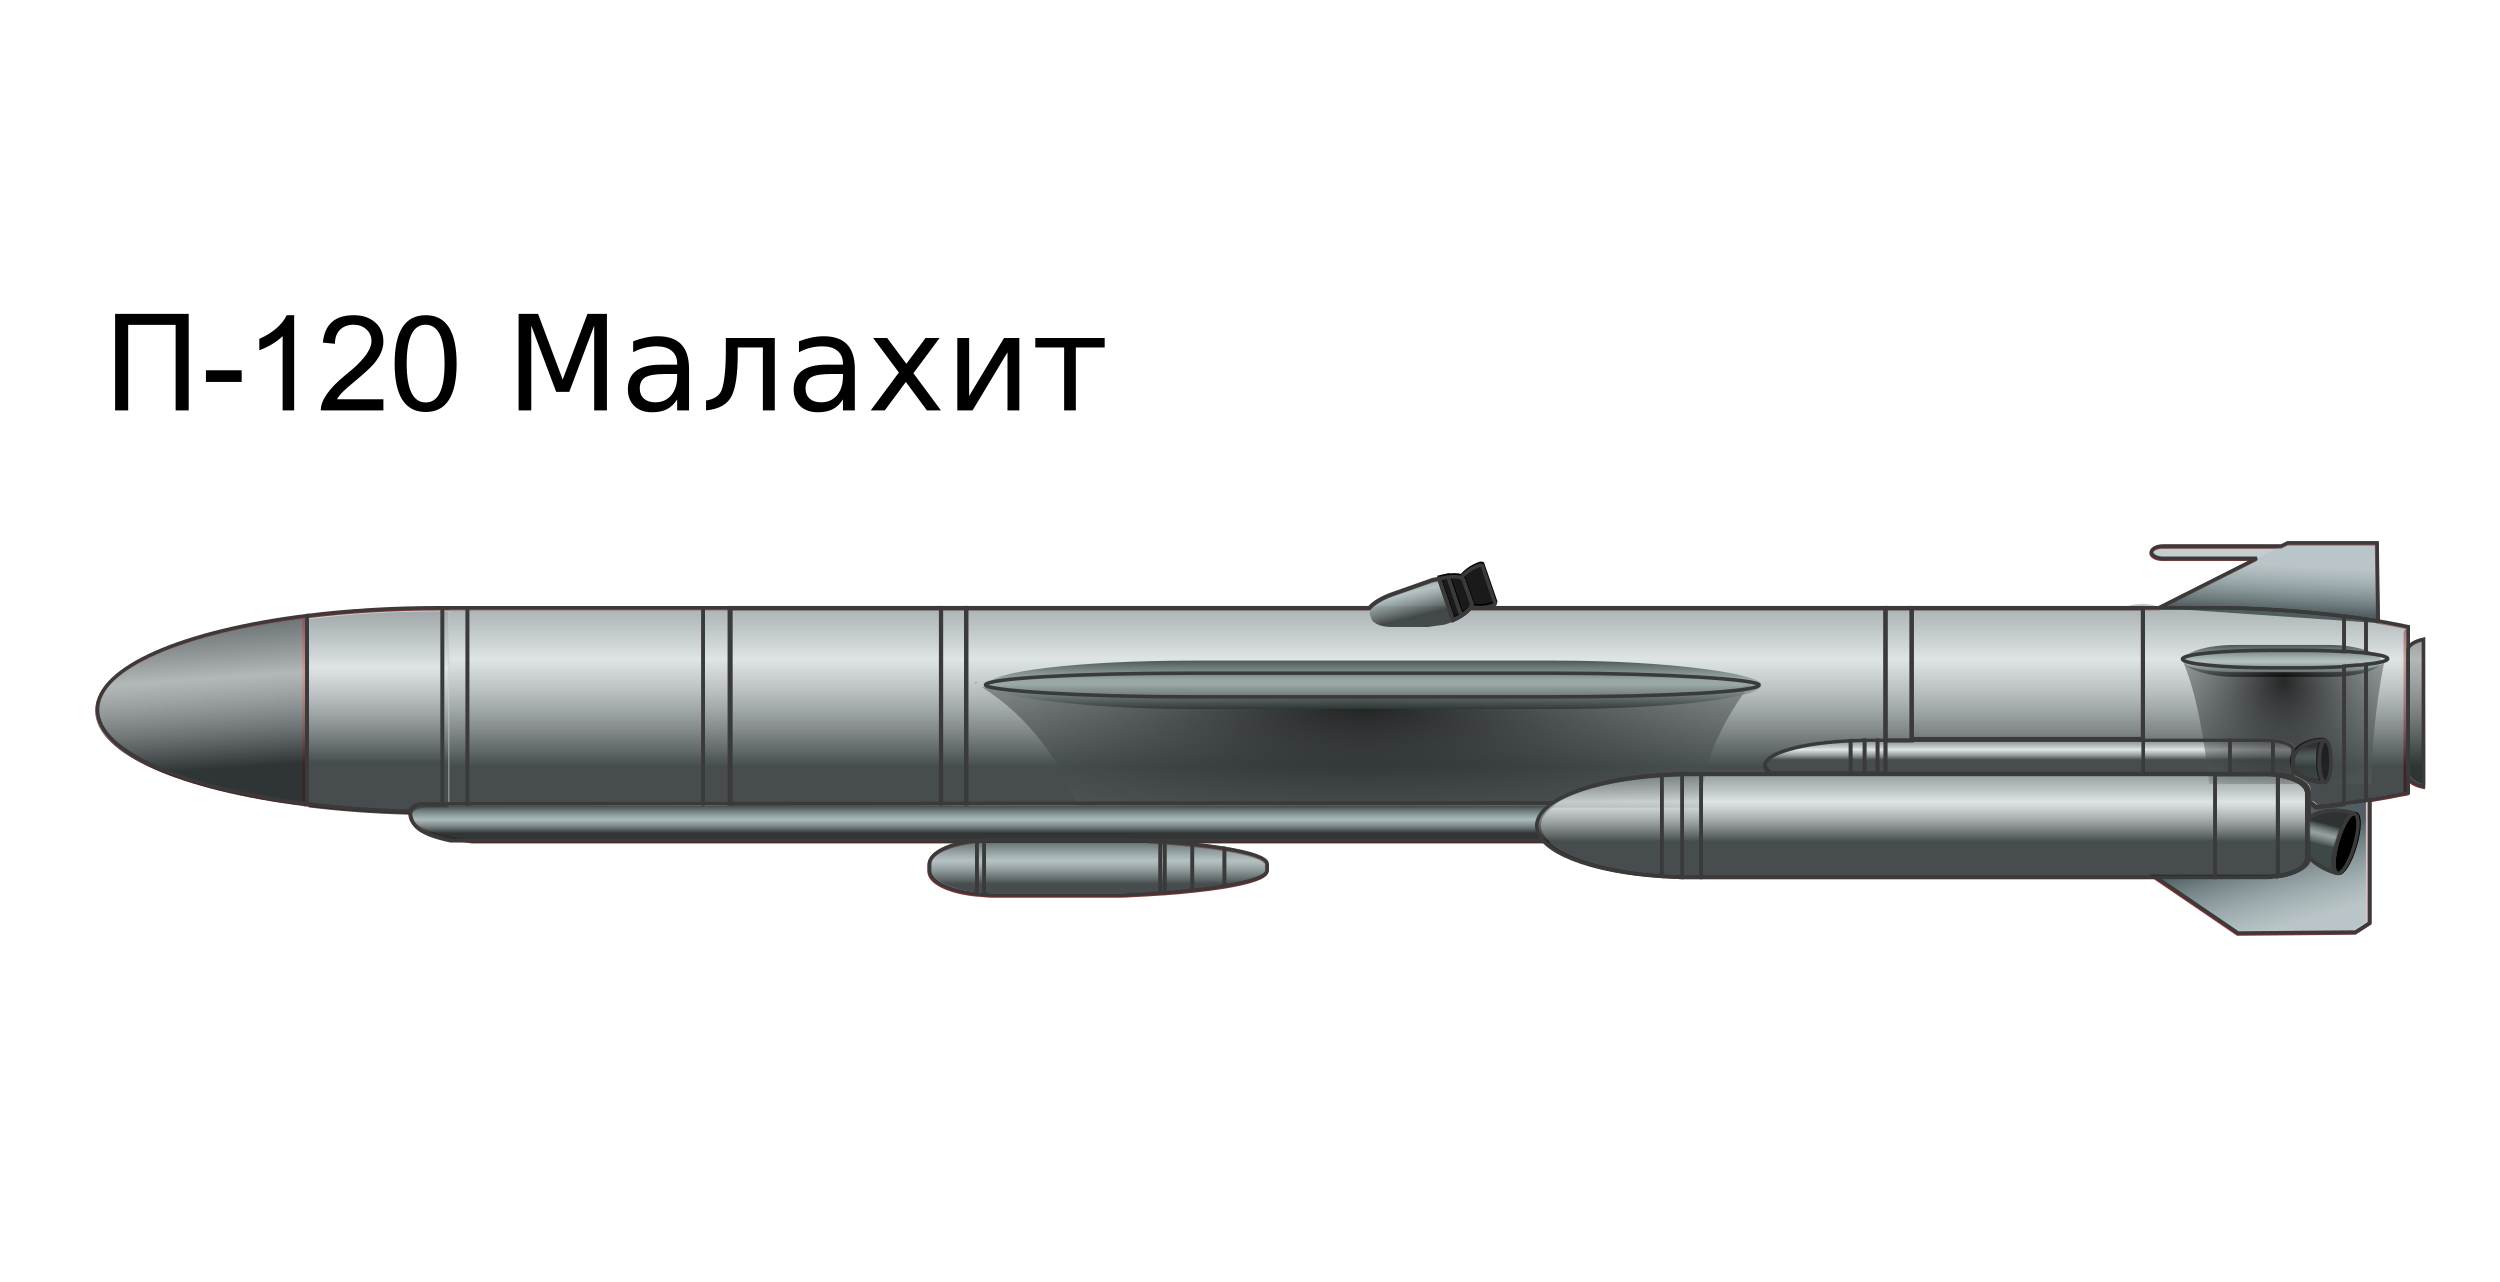 <?xml version="1.0" encoding="UTF-8" standalone="no"?>
<!-- Created with Inkscape (http://www.inkscape.org/) -->
<svg
   xmlns:dc="http://purl.org/dc/elements/1.1/"
   xmlns:cc="http://web.resource.org/cc/"
   xmlns:rdf="http://www.w3.org/1999/02/22-rdf-syntax-ns#"
   xmlns:svg="http://www.w3.org/2000/svg"
   xmlns="http://www.w3.org/2000/svg"
   xmlns:xlink="http://www.w3.org/1999/xlink"
   xmlns:sodipodi="http://sodipodi.sourceforge.net/DTD/sodipodi-0.dtd"
   xmlns:inkscape="http://www.inkscape.org/namespaces/inkscape"
   width="698.143"
   height="358.143"
   id="svg26032"
   sodipodi:version="0.32"
   inkscape:version="0.45"
   version="1.0"
   sodipodi:docname="P-120_Malakhit.svg"
   inkscape:output_extension="org.inkscape.output.svg.inkscape"
   sodipodi:docbase="/home/rama/images/missiles"
   sodipodi:modified="true">
  <defs
     id="defs26034">
    <linearGradient
       inkscape:collect="always"
       xlink:href="#linearGradient13188"
       id="linearGradient12217"
       x1="-119.543"
       y1="-44.625"
       x2="-119.543"
       y2="-31.876"
       gradientUnits="userSpaceOnUse"
       gradientTransform="translate(441.864,416.223)" />
    <linearGradient
       inkscape:collect="always"
       xlink:href="#linearGradient13188"
       id="linearGradient19190"
       x1="-235.764"
       y1="140.4"
       x2="-235.764"
       y2="136.149"
       gradientUnits="userSpaceOnUse"
       gradientTransform="translate(625.364,189.031)" />
    <linearGradient
       inkscape:collect="always"
       xlink:href="#linearGradient5207"
       id="linearGradient6331"
       gradientUnits="userSpaceOnUse"
       gradientTransform="matrix(1,0,0,-1,588.998,498.227)"
       x1="-252.099"
       y1="206.558"
       x2="-252.099"
       y2="146.821" />
    <linearGradient
       inkscape:collect="always"
       xlink:href="#linearGradient5207"
       id="linearGradient7309"
       gradientUnits="userSpaceOnUse"
       gradientTransform="translate(588.781,748.324)"
       x1="-452.139"
       y1="-451.091"
       x2="-452.139"
       y2="-397.796" />
    <linearGradient
       inkscape:collect="always"
       xlink:href="#linearGradient5207"
       id="linearGradient6333"
       gradientUnits="userSpaceOnUse"
       gradientTransform="translate(587.968,747.917)"
       x1="-504.575"
       y1="-445.735"
       x2="-501.014"
       y2="-395.385" />
    <linearGradient
       inkscape:collect="always"
       xlink:href="#linearGradient5207"
       id="linearGradient10254"
       x1="-99.198"
       y1="362.728"
       x2="-99.198"
       y2="384.743"
       gradientUnits="userSpaceOnUse"
       gradientTransform="translate(653.025,-12.494)" />
    <linearGradient
       inkscape:collect="always"
       xlink:href="#linearGradient9263"
       id="linearGradient9261"
       x1="373.268"
       y1="-112.791"
       x2="373.268"
       y2="-105.26"
       gradientUnits="userSpaceOnUse"
       gradientTransform="translate(-97.578,475.488)" />
    <linearGradient
       id="linearGradient5207">
      <stop
         style="stop-color:#273031;stop-opacity:0.429;"
         offset="0"
         id="stop5209" />
      <stop
         id="stop5215"
         offset="0.5"
         style="stop-color:#f4f6f6;stop-opacity:0.551;" />
      <stop
         style="stop-color:#1e2425;stop-opacity:0.755;"
         offset="1"
         id="stop5211" />
    </linearGradient>
    <linearGradient
       inkscape:collect="always"
       xlink:href="#linearGradient5207"
       id="linearGradient10262"
       x1="-53.266"
       y1="356.531"
       x2="-53.266"
       y2="362.234"
       gradientUnits="userSpaceOnUse"
       gradientTransform="translate(653.025,-12.494)" />
    <linearGradient
       id="linearGradient13188">
      <stop
         id="stop13190"
         offset="0"
         style="stop-color:#273031;stop-opacity:0.735;" />
      <stop
         style="stop-color:#a9b9b9;stop-opacity:0.553;"
         offset="0.5"
         id="stop13192" />
      <stop
         id="stop13194"
         offset="1"
         style="stop-color:#1e2425;stop-opacity:0.755;" />
    </linearGradient>
    <linearGradient
       inkscape:collect="always"
       xlink:href="#linearGradient13188"
       id="linearGradient16275"
       x1="-121.577"
       y1="258.038"
       x2="-118.407"
       y2="271.362"
       gradientUnits="userSpaceOnUse"
       gradientTransform="translate(543.816,38.55)" />
    <linearGradient
       inkscape:collect="always"
       xlink:href="#linearGradient13316"
       id="linearGradient13322"
       x1="-96.606"
       y1="-29.81"
       x2="-90.28"
       y2="-7.959"
       gradientUnits="userSpaceOnUse"
       gradientTransform="translate(763.623,403.112)" />
    <radialGradient
       inkscape:collect="always"
       xlink:href="#linearGradient22126"
       id="radialGradient21155"
       cx="-350.5"
       cy="-126.527"
       fx="-350.5"
       fy="-126.527"
       r="109.062"
       gradientTransform="matrix(2.409,1.3062308e-6,-3.6204523e-7,0.664,1255.983,418.315)"
       gradientUnits="userSpaceOnUse" />
    <linearGradient
       id="linearGradient13316">
      <stop
         style="stop-color:#404e51;stop-opacity:0.867;"
         offset="0"
         id="stop13318" />
      <stop
         style="stop-color:#a8b7ba;stop-opacity:0.398;"
         offset="1"
         id="stop13320" />
    </linearGradient>
    <linearGradient
       inkscape:collect="always"
       xlink:href="#linearGradient13316"
       id="linearGradient22138"
       x1="-81.322"
       y1="-94.087"
       x2="-80.648"
       y2="-106.865"
       gradientUnits="userSpaceOnUse"
       gradientTransform="translate(765.25,403.112)" />
    <linearGradient
       inkscape:collect="always"
       xlink:href="#linearGradient9263"
       id="linearGradient23115"
       x1="-355.371"
       y1="-80.988"
       x2="-355.371"
       y2="-66.692"
       gradientUnits="userSpaceOnUse"
       gradientTransform="translate(765.44,402.759)" />
    <linearGradient
       inkscape:collect="always"
       xlink:href="#linearGradient9263"
       id="linearGradient16267"
       gradientUnits="userSpaceOnUse"
       x1="-88.987"
       y1="-51.662"
       x2="-88.987"
       y2="-57.124" />
    <linearGradient
       id="linearGradient9263">
      <stop
         id="stop9265"
         offset="0"
         style="stop-color:#313c3c;stop-opacity:0.871;" />
      <stop
         style="stop-color:#95a9a9;stop-opacity:0.553;"
         offset="0.5"
         id="stop9267" />
      <stop
         id="stop9269"
         offset="1"
         style="stop-color:#272c2c;stop-opacity:0.941;" />
    </linearGradient>
    <linearGradient
       inkscape:collect="always"
       xlink:href="#linearGradient9263"
       id="linearGradient24088"
       gradientUnits="userSpaceOnUse"
       gradientTransform="matrix(0.256,0,0,0.659,758.197,370.891)"
       x1="-355.371"
       y1="-80.988"
       x2="-355.371"
       y2="-66.692" />
    <linearGradient
       id="linearGradient22126">
      <stop
         id="stop22128"
         offset="0"
         style="stop-color:#000000;stop-opacity:0.806;" />
      <stop
         id="stop22130"
         offset="1"
         style="stop-color:#a8b7ba;stop-opacity:0;" />
    </linearGradient>
    <radialGradient
       inkscape:collect="always"
       xlink:href="#linearGradient22126"
       id="radialGradient24092"
       gradientUnits="userSpaceOnUse"
       gradientTransform="matrix(0.629,1.3062308e-6,-9.4528587e-8,0.664,889.039,411.71)"
       cx="-350.5"
       cy="-126.527"
       fx="-350.5"
       fy="-126.527"
       r="109.062" />
    <linearGradient
       inkscape:collect="always"
       xlink:href="#linearGradient5207"
       id="linearGradient2347"
       gradientUnits="userSpaceOnUse"
       gradientTransform="translate(667.988,88.837)"
       x1="-99.198"
       y1="362.728"
       x2="-99.198"
       y2="384.743" />
    <linearGradient
       inkscape:collect="always"
       xlink:href="#linearGradient9263"
       id="linearGradient2370"
       gradientUnits="userSpaceOnUse"
       gradientTransform="matrix(1,0,0,-1,780.279,151.443)"
       x1="-85.145"
       y1="-323.301"
       x2="-83.629"
       y2="-317.402" />
  </defs>
  <sodipodi:namedview
     id="base"
     pagecolor="#ffffff"
     bordercolor="#666666"
     borderopacity="1.0"
     gridtolerance="10000"
     guidetolerance="10"
     objecttolerance="10"
     inkscape:pageopacity="0.0"
     inkscape:pageshadow="2"
     inkscape:zoom="0.49497475"
     inkscape:cx="517.17157"
     inkscape:cy="195.08711"
     inkscape:document-units="px"
     inkscape:current-layer="layer1"
     inkscape:window-width="827"
     inkscape:window-height="591"
     inkscape:window-x="445"
     inkscape:window-y="147" />
  <g
     inkscape:label="Layer 1"
     inkscape:groupmode="layer"
     id="layer1"
     transform="translate(-30.929,-137.576)">
    <path
       style="opacity:1;color:#000000;fill:#5f6b67;fill-opacity:1;fill-rule:evenodd;stroke:#9f2c2c;stroke-width:1;stroke-linecap:round;stroke-linejoin:miter;marker:none;marker-start:none;marker-mid:none;marker-end:none;stroke-miterlimit:4;stroke-dasharray:none;stroke-dashoffset:0;stroke-opacity:1;visibility:visible;display:inline;overflow:visible;enable-background:accumulate"
       d="M 703.291,313.151 C 702.871,313.564 702.635,314.017 702.635,314.495 L 702.635,359.307 C 702.845,359.263 703.083,359.227 703.291,359.182 L 703.291,354.682 C 703.504,355.862 705.169,356.849 707.573,357.401 L 707.573,316.338 C 705.156,316.892 703.491,317.898 703.291,319.088 L 703.291,313.151 z "
       id="path4575" />
    <path
       style="opacity:1;color:#000000;fill:#636b6d;fill-opacity:1;fill-rule:evenodd;stroke:#9f2c2c;stroke-width:1;stroke-linecap:round;stroke-linejoin:miter;marker:none;marker-start:none;marker-mid:none;marker-end:none;stroke-miterlimit:4;stroke-dasharray:none;stroke-dashoffset:0;stroke-opacity:1;visibility:visible;display:inline;overflow:visible;enable-background:accumulate"
       d="M 115.948,362.213 L 115.948,309.838 C 81.842,314.168 58.01,324.23 58.01,336.026 C 58.01,347.822 81.842,357.884 115.948,362.213 z "
       id="path4441" />
    <path
       style="opacity:1;color:#000000;fill:#c4ced0;fill-opacity:1;fill-rule:evenodd;stroke:#9f2c2c;stroke-width:1;stroke-linecap:round;stroke-linejoin:miter;marker:none;marker-start:none;marker-mid:none;marker-end:none;stroke-miterlimit:4;stroke-dasharray:none;stroke-dashoffset:0;stroke-opacity:1;visibility:visible;display:inline;overflow:visible;enable-background:accumulate"
       d="M 669.604,289.432 L 667.854,290.307 L 634.823,290.307 C 633.07,290.307 631.635,291.07 631.635,292.026 C 631.635,292.982 633.071,293.745 634.823,293.745 L 661.041,293.745 L 633.666,307.557 L 629.291,307.557 L 629.198,307.62 L 564.635,307.62 L 557.323,307.62 L 441.323,307.62 C 441.412,307.495 441.479,307.365 441.541,307.245 C 443.362,307.696 445.593,307.575 447.823,306.807 C 447.876,306.789 447.895,306.764 447.948,306.745 C 447.968,306.737 447.99,306.721 448.01,306.713 C 448.148,306.653 448.271,306.518 448.354,306.338 L 444.698,295.745 C 444.522,295.655 444.343,295.614 444.198,295.651 C 444.177,295.658 444.156,295.644 444.135,295.651 C 444.082,295.669 444.032,295.664 443.979,295.682 C 441.775,296.441 439.979,297.72 438.823,299.182 C 438.045,298.836 436.73,298.812 435.198,298.963 C 434.425,299.04 433.555,299.247 432.666,299.463 C 431.919,299.645 431.332,299.621 430.541,299.901 L 419.635,303.745 C 416.636,304.806 414.252,306.29 413.198,307.62 L 300.604,307.62 L 293.573,307.62 L 234.885,307.62 L 234.885,307.557 L 227.135,307.557 L 161.323,307.557 L 154.323,307.557 L 153.354,307.557 C 140.286,307.557 127.86,308.336 116.541,309.745 C 116.335,309.77 116.153,309.812 115.948,309.838 L 115.948,362.213 C 116.153,362.24 116.335,362.282 116.541,362.307 C 125.554,363.429 135.266,364.122 145.448,364.37 C 145.438,364.431 145.416,364.493 145.416,364.557 C 145.416,368.387 149.266,370.751 162.729,372.62 L 303.104,372.62 C 295.813,373.427 290.385,375.972 290.385,379.151 L 290.385,380.87 C 290.385,384.123 296.057,386.722 303.604,387.463 C 304.272,387.529 304.938,387.586 305.635,387.62 C 306.332,387.654 306.946,387.776 307.666,387.776 L 337.666,387.776 L 343.823,387.776 C 344.977,387.776 346.076,387.705 347.166,387.62 C 347.209,387.618 347.249,387.621 347.291,387.62 C 347.312,387.618 347.333,387.621 347.354,387.62 C 350.041,387.538 352.328,387.328 354.823,387.182 C 355.23,387.158 355.64,387.145 356.041,387.12 C 358.842,386.943 361.261,386.678 363.76,386.432 C 367.116,386.102 370.06,385.715 372.729,385.276 C 379.915,384.094 384.666,382.601 384.666,380.87 L 384.666,379.151 C 384.666,377.42 379.915,375.926 372.729,374.745 C 370.06,374.306 367.116,373.919 363.76,373.588 C 361.261,373.343 358.842,373.078 356.041,372.901 C 355.64,372.876 355.23,372.862 354.823,372.838 C 353.735,372.775 352.694,372.692 351.635,372.62 L 462.635,372.62 C 467.399,377.589 479.979,381.358 495.51,382.307 C 497.265,382.414 498.999,382.524 500.823,382.557 L 500.823,382.588 L 501.198,382.588 L 503.135,382.588 L 506.479,382.588 L 545.979,382.588 L 558.916,382.588 L 632.573,382.588 L 655.791,398.401 L 688.573,398.12 L 692.604,395.526 L 692.604,361.151 C 696.081,360.596 699.431,359.978 702.635,359.307 L 702.635,314.495 C 702.635,314.017 702.871,313.564 703.291,313.151 L 703.291,312.87 C 700.617,312.299 697.795,311.767 694.916,311.276 L 694.604,289.432 L 669.604,289.432 z "
       id="path4565" />
    <path
       style="opacity:1;color:#000000;fill:url(#linearGradient12217);fill-opacity:1;fill-rule:evenodd;stroke:none;stroke-width:1;stroke-linecap:round;stroke-linejoin:miter;marker:none;marker-start:none;marker-mid:none;marker-end:none;stroke-miterlimit:4;stroke-dasharray:none;stroke-dashoffset:0;stroke-opacity:1;visibility:visible;display:inline;overflow:visible;enable-background:accumulate"
       d="M 308.177,371.598 C 307.456,371.598 306.842,371.72 306.145,371.754 C 305.449,371.788 304.782,371.845 304.114,371.91 C 296.567,372.652 290.895,375.251 290.895,378.504 L 290.895,380.223 C 290.895,383.476 296.567,386.075 304.114,386.817 C 304.782,386.882 305.449,386.939 306.145,386.973 C 306.842,387.007 307.456,387.129 308.177,387.129 L 338.177,387.129 L 344.333,387.129 C 345.487,387.129 346.587,387.058 347.677,386.973 C 347.719,386.972 347.759,386.974 347.802,386.973 C 347.823,386.971 347.843,386.975 347.864,386.973 C 350.551,386.891 352.838,386.681 355.333,386.535 C 355.74,386.512 356.151,386.498 356.552,386.473 C 359.353,386.296 361.772,386.031 364.27,385.785 C 367.627,385.455 370.571,385.068 373.239,384.629 C 380.425,383.447 385.177,381.954 385.177,380.223 L 385.177,378.504 C 385.177,376.773 380.425,375.28 373.239,374.098 C 370.571,373.659 367.627,373.272 364.27,372.942 C 361.771,372.696 359.353,372.431 356.552,372.254 C 356.151,372.229 355.74,372.215 355.333,372.192 C 352.838,372.046 350.552,371.836 347.864,371.754 C 347.843,371.754 347.823,371.755 347.802,371.754 C 347.761,371.751 347.718,371.757 347.677,371.754 C 346.587,371.669 345.487,371.598 344.333,371.598 L 338.177,371.598 L 308.177,371.598 z "
       id="path4988" />
    <rect
       style="opacity:1;color:#000000;fill:url(#linearGradient19190);fill-opacity:1;fill-rule:evenodd;stroke:none;stroke-width:1;stroke-linecap:round;stroke-linejoin:miter;marker:none;marker-start:none;marker-mid:none;marker-end:none;stroke-miterlimit:4;stroke-dasharray:none;stroke-dashoffset:0;stroke-opacity:1;visibility:visible;display:inline;overflow:visible;enable-background:accumulate"
       id="rect5102"
       width="216.042"
       height="6.604"
       x="306.219"
       y="325.681"
       rx="57.143"
       ry="4.67" />
    <path
       style="opacity:1;color:#000000;fill:url(#linearGradient6331);fill-opacity:1;fill-rule:evenodd;stroke:none;stroke-width:1;stroke-linecap:round;stroke-linejoin:miter;marker:none;marker-start:none;marker-mid:none;marker-end:none;stroke-miterlimit:4;stroke-dasharray:none;stroke-dashoffset:0;stroke-opacity:1;visibility:visible;display:inline;overflow:visible;enable-background:accumulate"
       d="M 156.376,361.572 L 465.189,361.416 C 470.936,357.289 482.372,354.254 496.126,353.416 C 497.881,353.309 499.615,353.199 501.439,353.166 L 501.439,353.104 L 501.814,353.104 L 503.751,353.104 L 507.095,353.104 L 525.626,353.104 C 524.744,352.424 524.251,351.702 524.251,350.947 C 524.251,347.43 534.588,344.549 548.22,343.947 C 549.423,343.894 550.595,343.839 551.845,343.822 L 551.845,343.791 L 552.126,343.791 L 553.439,343.791 L 555.751,343.791 L 582.814,343.791 L 591.689,343.791 L 648.47,343.791 L 654.157,343.791 L 664.064,343.791 C 664.809,343.791 665.478,343.882 666.157,343.947 C 669.362,344.258 671.72,345.209 671.72,346.385 L 671.72,354.197 C 674.46,355.121 676.251,356.59 676.251,358.291 L 676.251,361.291 L 676.845,361.291 C 677.337,361.604 677.762,361.947 678.126,362.291 C 680.797,362.023 683.433,361.715 686.001,361.385 C 688.049,361.121 690.156,360.908 692.126,360.604 C 696.228,359.971 700.181,359.243 703.907,358.447 L 703.907,353.854 C 704.045,355.076 705.721,356.1 708.189,356.666 L 708.189,315.604 C 705.719,316.17 704.045,317.222 703.907,318.447 L 703.907,312.135 C 700.181,311.339 696.228,310.611 692.126,309.979 C 690.156,309.675 688.049,309.461 686.001,309.197 C 674.447,307.711 661.824,306.822 648.407,306.822 L 633.126,306.822 C 631.97,306.435 630.651,306.197 629.22,306.197 C 627.7,306.197 626.299,306.452 625.095,306.885 L 565.251,306.885 L 557.939,306.885 L 301.22,306.885 L 294.189,306.885 L 235.501,306.885 L 235.501,306.822 L 227.751,306.822 L 161.939,306.822 L 156.376,306.822 L 156.376,361.572 z "
       id="path6329" />
    <path
       style="opacity:1;color:#000000;fill:url(#linearGradient7309);fill-opacity:1;fill-rule:evenodd;stroke:none;stroke-width:1;stroke-linecap:round;stroke-linejoin:miter;marker:none;marker-start:none;marker-mid:none;marker-end:none;stroke-miterlimit:4;stroke-dasharray:none;stroke-dashoffset:0;stroke-opacity:1;visibility:visible;display:inline;overflow:visible;enable-background:accumulate"
       d="M 117.11,363.056 C 126.081,364.166 135.735,364.872 145.86,365.118 C 146.059,363.885 148.201,363.249 149.798,363.056 L 156.173,363.056 L 156.173,308.306 L 154.735,308.306 L 153.767,308.306 C 140.756,308.306 128.39,309.096 117.11,310.493 L 117.11,363.056 z "
       id="path7307" />
    <path
       style="opacity:1;color:#000000;fill:url(#linearGradient6333);fill-opacity:1;fill-rule:evenodd;stroke:none;stroke-width:1;stroke-linecap:round;stroke-linejoin:miter;marker:none;marker-start:none;marker-mid:none;marker-end:none;stroke-miterlimit:4;stroke-dasharray:none;stroke-dashoffset:0;stroke-opacity:1;visibility:visible;display:inline;overflow:visible;enable-background:accumulate"
       d="M 116.297,362.649 L 116.297,310.087 C 116.248,310.093 116.19,310.08 116.141,310.087 C 81.706,314.372 57.61,324.5 57.61,336.368 C 57.61,348.235 81.706,358.363 116.141,362.649 C 116.191,362.655 116.247,362.643 116.297,362.649 z "
       id="path6186" />
    <path
       style="opacity:1;color:#000000;fill:url(#linearGradient9261);fill-opacity:1;fill-rule:evenodd;stroke:none;stroke-width:1;stroke-linecap:round;stroke-linejoin:miter;marker:none;marker-start:none;marker-mid:none;marker-end:none;stroke-miterlimit:4;stroke-dasharray:none;stroke-dashoffset:0;stroke-opacity:1;visibility:visible;display:inline;overflow:visible;enable-background:accumulate"
       d="M 465.206,362.512 L 150.019,362.669 C 148.343,362.871 146.05,363.562 146.05,364.919 C 146.05,368.748 149.9,371.112 163.363,372.981 L 463.238,372.981 C 461.923,371.599 461.206,370.111 461.206,368.575 C 461.206,366.394 462.647,364.35 465.206,362.512 z "
       id="path6236" />
    <path
       style="color:#000000;fill:url(#linearGradient10262);fill-opacity:1;fill-rule:evenodd;stroke:none;stroke-width:1;stroke-linecap:round;stroke-linejoin:miter;marker:none;marker-start:none;marker-mid:none;marker-end:none;stroke-miterlimit:4;stroke-dasharray:none;stroke-dashoffset:0;stroke-opacity:1;visibility:visible;display:inline;overflow:visible;enable-background:accumulate"
       d="M 551.463,344.538 L 551.463,344.569 C 550.212,344.585 549.041,344.641 547.838,344.694 C 534.206,345.295 523.869,348.176 523.869,351.694 C 523.869,352.448 524.362,353.17 525.244,353.85 L 546.213,353.85 L 559.15,353.85 L 641.963,353.85 L 650.244,353.85 L 664.682,353.85 C 665.769,353.85 666.753,353.999 667.744,354.131 C 669.057,354.307 670.267,354.583 671.338,354.944 L 671.338,347.131 C 671.338,345.956 668.98,345.004 665.775,344.694 C 665.096,344.628 664.427,344.538 663.682,344.538 L 653.775,344.538 L 648.088,344.538 L 591.307,344.538 L 582.432,344.538 L 555.369,344.538 L 553.057,344.538 L 551.744,344.538 L 551.463,344.538 z "
       id="path6254" />
    <path
       style="color:#000000;fill:#1a1a1a;fill-opacity:1;fill-rule:evenodd;stroke:#000000;stroke-width:1;stroke-linecap:round;stroke-linejoin:miter;marker:none;marker-start:none;marker-mid:none;marker-end:none;stroke-miterlimit:4;stroke-dasharray:none;stroke-dashoffset:0;stroke-opacity:1;visibility:visible;display:inline;overflow:visible;enable-background:accumulate"
       d="M 444.228,294.938 C 439.665,296.509 436.818,300.294 437.877,303.371 C 438.937,306.448 443.5,307.649 448.063,306.078 C 448.116,306.059 448.148,306.016 448.201,305.997 C 448.221,305.99 448.239,305.984 448.26,305.977 C 448.397,305.917 448.509,305.777 448.592,305.598 L 444.94,294.99 C 444.764,294.9 444.59,294.859 444.445,294.897 C 444.424,294.903 444.406,294.91 444.386,294.917 C 444.332,294.934 444.281,294.92 444.228,294.938 z "
       id="path6280" />
    <path
       style="opacity:1;color:#000000;fill:#1a1a1a;fill-opacity:1;fill-rule:evenodd;stroke:#000000;stroke-width:1;stroke-linecap:round;stroke-linejoin:miter;marker:none;marker-start:none;marker-mid:none;marker-end:none;stroke-miterlimit:4;stroke-dasharray:none;stroke-dashoffset:0;stroke-opacity:1;visibility:visible;display:inline;overflow:visible;enable-background:accumulate"
       d="M 439.099,309.028 C 441.096,307.763 442.319,306.411 441.974,305.434 L 439.755,299.09 C 439.424,298.156 437.646,297.997 435.442,298.215 L 439.099,309.028 z "
       id="path6282" />
    <path
       style="opacity:1;color:#000000;fill:url(#linearGradient16275);fill-opacity:1;fill-rule:evenodd;stroke:none;stroke-width:1;stroke-linecap:round;stroke-linejoin:miter;marker:none;marker-start:none;marker-mid:none;marker-end:none;stroke-miterlimit:4;stroke-dasharray:none;stroke-dashoffset:0;stroke-opacity:1;visibility:visible;display:inline;overflow:visible;enable-background:accumulate"
       d="M 433.486,299.29 C 432.739,299.472 432.152,299.448 431.361,299.728 L 420.455,303.572 C 416.042,305.133 412.942,307.627 413.486,309.165 L 414.08,310.822 C 414.553,311.287 415.055,311.726 415.83,312.04 C 416.727,312.405 417.896,312.647 419.486,312.665 L 429.642,312.665 C 430.948,312.5 432.721,312.25 434.392,312.009 L 435.58,311.603 C 436.239,311.37 436.799,311.09 437.392,310.822 L 433.486,299.29 z "
       id="path6284" />
    <path
       style="opacity:1;color:#000000;fill:#1a1a1a;fill-opacity:1;fill-rule:evenodd;stroke:#000000;stroke-width:1;stroke-linecap:round;stroke-linejoin:miter;marker:none;marker-start:none;marker-mid:none;marker-end:none;stroke-miterlimit:4;stroke-dasharray:none;stroke-dashoffset:0;stroke-opacity:1;visibility:visible;display:inline;overflow:visible;enable-background:accumulate"
       d="M 432.911,298.715 L 436.817,310.247 C 437.672,309.859 438.421,309.457 439.099,309.028 L 435.442,298.215 C 434.67,298.292 433.8,298.499 432.911,298.715 z "
       id="path6286" />
    <path
       style="fill:url(#linearGradient13322);fill-opacity:1;fill-rule:evenodd;stroke:none;stroke-width:1px;stroke-linecap:butt;stroke-linejoin:miter;stroke-opacity:1"
       d="M 691.623,360.612 C 691.254,360.671 690.902,360.742 690.53,360.799 C 688.56,361.103 686.452,361.317 684.405,361.58 C 681.239,361.988 677.975,362.331 674.655,362.643 L 674.655,366.049 C 677.483,363.832 682.301,363.138 687.217,364.58 C 687.297,364.604 687.357,364.65 687.436,364.674 C 687.467,364.684 687.468,364.696 687.498,364.705 C 687.79,364.818 688.043,365.105 688.186,365.58 C 688.338,366.084 688.418,366.732 688.405,367.549 C 688.378,369.184 688.019,371.399 687.342,373.705 C 686.665,376.012 685.797,378.003 684.936,379.393 C 684.505,380.088 684.055,380.582 683.655,380.924 C 683.277,381.247 682.929,381.362 682.623,381.299 C 682.592,381.291 682.592,381.308 682.561,381.299 C 682.481,381.277 682.391,381.291 682.311,381.268 C 679.127,380.333 676.464,378.676 674.655,376.705 L 674.655,376.893 C 674.655,379.258 671.203,381.15 666.53,381.768 C 665.538,381.899 664.554,382.049 663.467,382.049 L 649.03,382.049 L 640.748,382.049 L 631.561,382.049 L 654.811,397.893 L 687.592,397.612 L 691.623,395.018 L 691.623,360.612 z "
       id="path13238" />
    <path
       style="fill:url(#radialGradient21155);fill-opacity:1;fill-rule:evenodd;stroke:none;stroke-width:1px;stroke-linecap:butt;stroke-linejoin:miter;stroke-opacity:1"
       d="M 302.935,328.143 C 303.101,328.239 303.27,328.326 303.435,328.424 C 303.516,328.33 303.689,328.235 303.903,328.143 L 302.935,328.143 z M 518.872,328.143 C 519.215,328.29 519.403,328.428 519.403,328.58 C 519.403,330.41 493.936,331.893 462.278,331.893 L 360.528,331.893 C 333.443,331.893 310.919,330.819 304.966,329.362 C 318.782,338.061 326.637,350.021 332.403,363.112 L 505.685,363.112 C 506.567,353.559 508.672,343.352 520.06,328.143 L 518.872,328.143 z "
       id="path20163" />
    <path
       style="fill:url(#linearGradient22138);fill-opacity:1;fill-rule:evenodd;stroke:none;stroke-width:1px;stroke-linecap:butt;stroke-linejoin:miter;stroke-opacity:1"
       d="M 633.731,307.316 L 670.246,288.915 L 695.26,288.915 L 695.548,311.629 L 633.731,307.316 z "
       id="path13236" />
    <rect
       style="opacity:1;color:#000000;fill:url(#linearGradient23115);fill-opacity:1;fill-rule:evenodd;stroke:none;stroke-width:1;stroke-linecap:round;stroke-linejoin:miter;marker:none;marker-start:none;marker-mid:none;marker-end:none;stroke-miterlimit:4;stroke-dasharray:none;stroke-dashoffset:0;stroke-opacity:1;visibility:visible;display:inline;overflow:visible;enable-background:accumulate"
       id="rect13244"
       width="216.042"
       height="13.505"
       x="306.813"
       y="322.062"
       rx="57.143"
       ry="9.549" />
    <g
       id="g16257"
       transform="translate(764.29,403.166)">
      <path
         id="path13278"
         d="M -84.534,-59.048 C -84.745,-59.031 -84.944,-58.893 -85.128,-58.611 C -85.322,-58.312 -85.512,-57.895 -85.659,-57.361 C -85.953,-56.294 -86.128,-54.801 -86.128,-53.173 C -86.128,-51.546 -85.953,-50.084 -85.659,-49.017 C -85.512,-48.484 -85.322,-48.066 -85.128,-47.767 C -84.944,-47.485 -84.745,-47.347 -84.534,-47.33 C -84.512,-47.33 -84.493,-47.329 -84.472,-47.33 C -84.261,-47.347 -84.061,-47.485 -83.878,-47.767 C -83.683,-48.066 -83.494,-48.484 -83.347,-49.017 C -83.052,-50.084 -82.878,-51.546 -82.878,-53.173 C -82.878,-54.801 -83.052,-56.294 -83.347,-57.361 C -83.494,-57.895 -83.683,-58.312 -83.878,-58.611 C -84.061,-58.893 -84.261,-59.031 -84.472,-59.048 C -84.493,-59.049 -84.512,-59.048 -84.534,-59.048 z "
         style="color:#000000;fill:#000000;fill-opacity:1;fill-rule:evenodd;stroke:#000000;stroke-width:1;stroke-linecap:round;stroke-linejoin:miter;marker:none;marker-start:none;marker-mid:none;marker-end:none;stroke-miterlimit:4;stroke-dasharray:none;stroke-dashoffset:0;stroke-opacity:1;visibility:visible;display:inline;overflow:visible;enable-background:accumulate" />
      <path
         id="path13280"
         d="M -84.69,-59.08 C -89.516,-59.08 -93.44,-56.428 -93.44,-53.173 C -93.44,-49.919 -89.516,-47.298 -84.69,-47.298 C -84.634,-47.298 -84.59,-47.329 -84.534,-47.33 C -84.745,-47.347 -84.944,-47.485 -85.128,-47.767 C -85.322,-48.066 -85.512,-48.484 -85.659,-49.017 C -85.953,-50.084 -86.128,-51.546 -86.128,-53.173 C -86.128,-54.801 -85.953,-56.294 -85.659,-57.361 C -85.512,-57.895 -85.322,-58.312 -85.128,-58.611 C -84.944,-58.893 -84.745,-59.031 -84.534,-59.048 C -84.59,-59.049 -84.634,-59.08 -84.69,-59.08 z "
         style="color:#000000;fill:url(#linearGradient16267);fill-opacity:1;fill-rule:evenodd;stroke:#000000;stroke-width:1;stroke-linecap:round;stroke-linejoin:miter;marker:none;marker-start:none;marker-mid:none;marker-end:none;stroke-miterlimit:4;stroke-dasharray:none;stroke-dashoffset:0;stroke-opacity:1;visibility:visible;display:inline;overflow:visible;enable-background:accumulate" />
    </g>
    <rect
       style="opacity:1;color:#000000;fill:url(#linearGradient24088);fill-opacity:1;fill-rule:evenodd;stroke:none;stroke-width:1;stroke-linecap:round;stroke-linejoin:miter;marker:none;marker-start:none;marker-mid:none;marker-end:none;stroke-miterlimit:4;stroke-dasharray:none;stroke-dashoffset:0;stroke-opacity:1;visibility:visible;display:inline;overflow:visible;enable-background:accumulate"
       id="rect24086"
       width="55.401"
       height="8.905"
       x="640.587"
       y="317.682"
       rx="14.654"
       ry="6.296" />
    <path
       style="fill:url(#radialGradient24092);fill-opacity:1;fill-rule:evenodd;stroke:none;stroke-width:1px;stroke-linecap:butt;stroke-linejoin:miter;stroke-opacity:1"
       d="M 640.202,321.537 C 640.245,321.634 640.289,321.721 640.332,321.818 C 640.353,321.724 640.399,321.629 640.454,321.537 L 640.202,321.537 z M 696.582,321.537 C 696.671,321.684 696.721,321.822 696.721,321.975 C 696.721,323.804 690.071,325.287 681.806,325.287 L 655.239,325.287 C 648.167,325.287 642.286,324.213 640.732,322.756 C 644.339,331.455 646.39,343.415 647.896,356.506 L 693.139,356.506 C 693.369,346.953 693.919,336.747 696.892,321.537 L 696.582,321.537 z "
       id="path24090" />
    <path
       style="color:#000000;fill:none;fill-opacity:0.697;fill-rule:evenodd;stroke:#3a3a3a;stroke-width:1;stroke-linecap:round;stroke-linejoin:miter;marker:none;marker-start:none;marker-mid:none;marker-end:none;stroke-miterlimit:4;stroke-dasharray:none;stroke-dashoffset:0;stroke-opacity:1;visibility:visible;display:inline;overflow:visible;enable-background:accumulate"
       d="M 161.466,307.306 L 161.466,362.056 L 227.278,362.024 L 227.278,307.306 L 161.466,307.306 z "
       id="path4135" />
    <path
       style="color:#000000;fill:none;fill-opacity:0.697;fill-rule:evenodd;stroke:#3a3a3a;stroke-width:1;stroke-linecap:round;stroke-linejoin:miter;marker:none;marker-start:none;marker-mid:none;marker-end:none;stroke-miterlimit:4;stroke-dasharray:none;stroke-dashoffset:0;stroke-opacity:1;visibility:visible;display:inline;overflow:visible;enable-background:accumulate"
       d="M 153.497,307.306 C 140.429,307.306 128.004,308.084 116.685,309.493 L 116.685,362.056 C 125.688,363.176 135.389,363.87 145.56,364.118 C 145.757,362.884 147.9,362.249 149.497,362.056 L 154.466,362.056 L 154.466,307.306 L 153.497,307.306 z "
       id="path4140" />
    <path
       style="color:#000000;fill:none;fill-opacity:0.697;fill-rule:evenodd;stroke:#3a3a3a;stroke-width:1;stroke-linecap:round;stroke-linejoin:miter;marker:none;marker-start:none;marker-mid:none;marker-end:none;stroke-miterlimit:4;stroke-dasharray:none;stroke-dashoffset:0;stroke-opacity:1;visibility:visible;display:inline;overflow:visible;enable-background:accumulate"
       d="M 116.673,362.054 L 116.673,309.491 C 82.238,313.777 58.142,323.905 58.142,335.772 C 58.142,347.64 82.238,357.768 116.673,362.054 z "
       id="path4133" />
    <path
       style="color:#000000;fill:none;fill-opacity:0.697;fill-rule:evenodd;stroke:#3a3a3a;stroke-width:1;stroke-linecap:round;stroke-linejoin:miter;marker:none;marker-start:none;marker-mid:none;marker-end:none;stroke-miterlimit:4;stroke-dasharray:none;stroke-dashoffset:0;stroke-opacity:1;visibility:visible;display:inline;overflow:visible;enable-background:accumulate"
       d="M 154.466,307.306 L 154.466,362.056 L 161.466,362.056 L 161.466,307.306 L 154.466,307.306 z "
       id="path4130" />
    <path
       style="color:#000000;fill:none;fill-opacity:0.697;fill-rule:evenodd;stroke:#3a3a3a;stroke-width:1;stroke-linecap:round;stroke-linejoin:miter;marker:none;marker-start:none;marker-mid:none;marker-end:none;stroke-miterlimit:4;stroke-dasharray:none;stroke-dashoffset:0;stroke-opacity:1;visibility:visible;display:inline;overflow:visible;enable-background:accumulate"
       d="M 227.278,307.306 L 227.278,362.024 L 235.028,362.024 L 235.028,307.306 L 227.278,307.306 z "
       id="rect3139" />
    <path
       style="color:#000000;fill:none;fill-opacity:0.697;fill-rule:evenodd;stroke:#3a3a3a;stroke-width:1.155;stroke-linecap:round;stroke-linejoin:miter;marker:none;marker-start:none;marker-mid:none;marker-end:none;stroke-miterlimit:4;stroke-dasharray:none;stroke-dashoffset:0;stroke-opacity:1;visibility:visible;display:inline;overflow:visible;enable-background:accumulate"
       d="M 564.778,307.368 L 564.778,343.946 L 629.341,343.925 L 629.341,307.368 L 564.778,307.368 z "
       id="path4152" />
    <path
       style="color:#000000;fill:none;fill-opacity:0.697;fill-rule:evenodd;stroke:#3a3a3a;stroke-width:1.155;stroke-linecap:round;stroke-linejoin:miter;marker:none;marker-start:none;marker-mid:none;marker-end:none;stroke-miterlimit:4;stroke-dasharray:none;stroke-dashoffset:0;stroke-opacity:1;visibility:visible;display:inline;overflow:visible;enable-background:accumulate"
       d="M 432.81,299.212 C 432.062,299.393 431.475,299.37 430.685,299.649 L 419.778,303.493 C 416.779,304.555 414.395,306.038 413.341,307.368 L 300.747,307.368 L 300.747,361.962 L 464.716,361.868 C 470.469,357.747 481.911,354.736 495.653,353.899 C 497.408,353.792 499.142,353.682 500.966,353.649 L 500.966,353.587 L 501.341,353.587 L 503.278,353.587 L 506.622,353.587 L 546.122,353.587 L 557.466,353.587 L 557.466,307.368 L 441.466,307.368 C 440.975,308.055 440.127,308.809 438.997,309.524 C 438.32,309.953 437.571,310.356 436.716,310.743 L 435.56,307.368 L 432.81,299.212 z "
       id="path4150" />
    <path
       style="color:#000000;fill:none;fill-opacity:0.697;fill-rule:evenodd;stroke:#3a3a3a;stroke-width:1.155;stroke-linecap:round;stroke-linejoin:miter;marker:none;marker-start:none;marker-mid:none;marker-end:none;stroke-miterlimit:4;stroke-dasharray:none;stroke-dashoffset:0;stroke-opacity:1;visibility:visible;display:inline;overflow:visible;enable-background:accumulate"
       d="M 557.466,307.368 L 557.466,344.353 L 564.778,344.353 L 564.778,307.368 L 557.466,307.368 z "
       id="path4145" />
    <path
       style="color:#000000;fill:none;fill-opacity:0.697;fill-rule:evenodd;stroke:#3a3a3a;stroke-width:1.155;stroke-linecap:round;stroke-linejoin:miter;marker:none;marker-start:none;marker-mid:none;marker-end:none;stroke-miterlimit:4;stroke-dasharray:none;stroke-dashoffset:0;stroke-opacity:1;visibility:visible;display:inline;overflow:visible;enable-background:accumulate"
       d="M 234.685,307.368 L 234.685,362.024 L 293.716,361.993 L 293.716,307.368 L 234.685,307.368 z "
       id="path4143" />
    <path
       style="color:#000000;fill:none;fill-opacity:0.697;fill-rule:evenodd;stroke:#3a3a3a;stroke-width:1.155;stroke-linecap:round;stroke-linejoin:miter;marker:none;marker-start:none;marker-mid:none;marker-end:none;stroke-miterlimit:4;stroke-dasharray:none;stroke-dashoffset:0;stroke-opacity:1;visibility:visible;display:inline;overflow:visible;enable-background:accumulate"
       d="M 293.716,307.368 L 293.716,361.993 L 300.747,361.962 L 300.747,307.368 L 293.716,307.368 z "
       id="rect4110" />
    <path
       style="color:#000000;fill:none;fill-opacity:0.697;fill-rule:evenodd;stroke:#3a3a3a;stroke-width:1;stroke-linecap:round;stroke-linejoin:miter;marker:none;marker-start:none;marker-mid:none;marker-end:none;stroke-miterlimit:4;stroke-dasharray:none;stroke-dashoffset:0;stroke-opacity:1;visibility:visible;display:inline;overflow:visible;enable-background:accumulate"
       d="M 691.653,310.462 L 691.653,319.962 C 695.389,320.387 697.716,320.92 697.716,321.524 C 697.716,322.128 695.389,322.693 691.653,323.118 L 691.653,361.087 C 695.755,360.454 699.708,359.726 703.435,358.931 L 703.435,312.618 C 699.708,311.822 695.755,311.095 691.653,310.462 z "
       id="path4159" />
    <path
       style="color:#000000;fill:none;fill-opacity:0.697;fill-rule:evenodd;stroke:#3a3a3a;stroke-width:1;stroke-linecap:round;stroke-linejoin:miter;marker:none;marker-start:none;marker-mid:none;marker-end:none;stroke-miterlimit:4;stroke-dasharray:none;stroke-dashoffset:0;stroke-opacity:1;visibility:visible;display:inline;overflow:visible;enable-background:accumulate"
       d="M 689.216,323.306 C 688.022,323.409 686.933,323.536 685.528,323.618 L 685.528,361.868 C 687.576,361.605 689.683,361.391 691.653,361.087 L 691.653,323.118 C 691.501,323.135 691.278,323.133 691.122,323.149 C 690.811,323.183 690.671,323.242 690.341,323.274 C 690.053,323.302 689.517,323.279 689.216,323.306 z "
       id="path4652" />
    <path
       style="color:#000000;fill:none;fill-opacity:0.697;fill-rule:evenodd;stroke:#3a3a3a;stroke-width:1;stroke-linecap:round;stroke-linejoin:miter;marker:none;marker-start:none;marker-mid:none;marker-end:none;stroke-miterlimit:4;stroke-dasharray:none;stroke-dashoffset:0;stroke-opacity:1;visibility:visible;display:inline;overflow:visible;enable-background:accumulate"
       d="M 685.528,309.681 L 685.528,319.431 C 687.016,319.517 688.184,319.654 689.435,319.774 C 689.675,319.796 690.109,319.783 690.341,319.806 C 690.643,319.835 690.773,319.869 691.06,319.899 C 691.235,319.919 691.483,319.942 691.653,319.962 L 691.653,310.462 C 689.683,310.158 687.576,309.944 685.528,309.681 z "
       id="rect4112" />
    <path
       style="fill:none;fill-opacity:0.75;fill-rule:evenodd;stroke:#3a3a3a;stroke-width:1px;stroke-linecap:butt;stroke-linejoin:miter;stroke-opacity:1"
       d="M 669.747,289.181 L 667.997,290.056 L 634.966,290.056 C 633.214,290.056 631.778,290.819 631.778,291.774 C 631.778,292.73 633.214,293.493 634.966,293.493 L 661.185,293.493 L 633.778,307.306 L 647.935,307.306 C 661.351,307.306 673.974,308.194 685.528,309.681 C 687.576,309.944 689.683,310.158 691.653,310.462 C 692.8,310.639 693.907,310.833 695.028,311.024 L 694.747,289.181 L 669.747,289.181 z "
       id="path4172" />
    <path
       style="fill:none;fill-opacity:0.75;fill-rule:evenodd;stroke:#3a3a3a;stroke-width:1px;stroke-linecap:butt;stroke-linejoin:miter;stroke-opacity:1"
       d="M 692.747,360.899 C 692.378,360.958 692.025,361.029 691.653,361.087 C 689.683,361.391 687.576,361.605 685.528,361.868 C 682.963,362.198 680.322,362.506 677.653,362.774 C 677.288,362.429 676.867,362.088 676.372,361.774 L 675.778,361.774 L 675.778,377.181 C 675.778,379.546 672.327,381.438 667.653,382.056 C 666.662,382.187 665.678,382.337 664.591,382.337 L 650.153,382.337 L 641.872,382.337 L 632.716,382.337 L 655.935,398.149 L 688.716,397.868 L 692.747,395.274 L 692.747,360.899 z "
       id="path4174" />
    <path
       style="color:#000000;fill:none;fill-opacity:0.697;fill-rule:evenodd;stroke:#3a3a3a;stroke-width:1;stroke-linecap:round;stroke-linejoin:miter;marker:none;marker-start:none;marker-mid:none;marker-end:none;stroke-miterlimit:4;stroke-dasharray:none;stroke-dashoffset:0;stroke-opacity:1;visibility:visible;display:inline;overflow:visible;enable-background:accumulate"
       d="M 707.704,316.085 C 705.127,316.675 703.392,317.791 703.392,319.085 L 703.392,354.179 C 703.392,355.472 705.129,356.556 707.704,357.147 L 707.704,316.085 z "
       id="rect4176" />
    <rect
       style="color:#000000;fill:none;fill-opacity:0.697;fill-rule:evenodd;stroke:#3a3a3a;stroke-width:1;stroke-linecap:round;stroke-linejoin:miter;marker:none;marker-start:none;marker-mid:none;marker-end:none;stroke-miterlimit:4;stroke-dasharray:none;stroke-dashoffset:0;stroke-opacity:1;visibility:visible;display:inline;overflow:visible;enable-background:accumulate"
       id="rect4185"
       width="216.042"
       height="6.604"
       x="306.118"
       y="325.565"
       rx="57.143"
       ry="4.67" />
    <path
       style="color:#000000;fill:none;fill-opacity:0.697;fill-rule:evenodd;stroke:#3a3a3a;stroke-width:1;stroke-linecap:round;stroke-linejoin:miter;marker:none;marker-start:none;marker-mid:none;marker-end:none;stroke-miterlimit:4;stroke-dasharray:none;stroke-dashoffset:0;stroke-opacity:1;visibility:visible;display:inline;overflow:visible;enable-background:accumulate"
       d="M 464.81,361.806 L 148.122,362.056 C 147.037,362.258 145.56,362.949 145.56,364.306 C 145.56,368.135 148.056,370.499 156.778,372.368 L 462.716,372.368 C 461.402,370.986 460.716,369.498 460.716,367.962 C 460.716,365.75 462.181,363.663 464.81,361.806 z "
       id="rect4187" />
    <path
       style="color:#000000;fill:none;fill-opacity:0.697;fill-rule:evenodd;stroke:#3a3a3a;stroke-width:1;stroke-linecap:round;stroke-linejoin:miter;marker:none;marker-start:none;marker-mid:none;marker-end:none;stroke-miterlimit:4;stroke-dasharray:none;stroke-dashoffset:0;stroke-opacity:1;visibility:visible;display:inline;overflow:visible;enable-background:accumulate"
       d="M 372.86,385.022 C 380.046,383.841 384.798,382.347 384.798,380.616 L 384.798,378.897 C 384.798,377.166 380.046,375.673 372.86,374.491 L 372.86,385.022 z "
       id="path4216" />
    <path
       style="color:#000000;fill:none;fill-opacity:0.697;fill-rule:evenodd;stroke:#3a3a3a;stroke-width:1;stroke-linecap:round;stroke-linejoin:miter;marker:none;marker-start:none;marker-mid:none;marker-end:none;stroke-miterlimit:4;stroke-dasharray:none;stroke-dashoffset:0;stroke-opacity:1;visibility:visible;display:inline;overflow:visible;enable-background:accumulate"
       d="M 363.892,373.335 C 361.393,373.089 358.974,372.824 356.173,372.647 L 356.173,386.866 C 358.974,386.689 361.393,386.424 363.892,386.179 L 363.892,373.335 z "
       id="path4214" />
    <path
       style="color:#000000;fill:none;fill-opacity:0.697;fill-rule:evenodd;stroke:#3a3a3a;stroke-width:1;stroke-linecap:round;stroke-linejoin:miter;marker:none;marker-start:none;marker-mid:none;marker-end:none;stroke-miterlimit:4;stroke-dasharray:none;stroke-dashoffset:0;stroke-opacity:1;visibility:visible;display:inline;overflow:visible;enable-background:accumulate"
       d="M 363.892,373.335 L 363.892,386.179 C 367.248,385.848 370.192,385.461 372.86,385.022 L 372.86,374.491 C 370.192,374.052 367.248,373.665 363.892,373.335 z "
       id="path4209" />
    <path
       style="color:#000000;fill:none;fill-opacity:0.697;fill-rule:evenodd;stroke:#3a3a3a;stroke-width:1;stroke-linecap:round;stroke-linejoin:miter;marker:none;marker-start:none;marker-mid:none;marker-end:none;stroke-miterlimit:4;stroke-dasharray:none;stroke-dashoffset:0;stroke-opacity:1;visibility:visible;display:inline;overflow:visible;enable-background:accumulate"
       d="M 354.954,372.585 C 352.459,372.439 350.173,372.229 347.485,372.147 C 347.464,372.147 347.444,372.148 347.423,372.147 C 347.382,372.144 347.339,372.15 347.298,372.147 C 346.208,372.062 345.109,371.991 343.954,371.991 L 337.798,371.991 L 307.798,371.991 C 307.077,371.991 306.464,372.113 305.767,372.147 L 305.767,387.366 C 306.464,387.4 307.077,387.522 307.798,387.522 L 337.798,387.522 L 343.954,387.522 C 345.109,387.522 346.208,387.451 347.298,387.366 C 347.34,387.365 347.38,387.367 347.423,387.366 C 347.444,387.364 347.464,387.368 347.485,387.366 C 350.173,387.284 352.459,387.074 354.954,386.929 L 354.954,372.585 z "
       id="path4207" />
    <path
       style="color:#000000;fill:none;fill-opacity:0.697;fill-rule:evenodd;stroke:#3a3a3a;stroke-width:1;stroke-linecap:round;stroke-linejoin:miter;marker:none;marker-start:none;marker-mid:none;marker-end:none;stroke-miterlimit:4;stroke-dasharray:none;stroke-dashoffset:0;stroke-opacity:1;visibility:visible;display:inline;overflow:visible;enable-background:accumulate"
       d="M 354.954,372.585 L 354.954,386.929 C 355.361,386.905 355.772,386.891 356.173,386.866 L 356.173,372.647 C 355.772,372.622 355.361,372.609 354.954,372.585 z "
       id="path4202" />
    <path
       style="color:#000000;fill:none;fill-opacity:0.697;fill-rule:evenodd;stroke:#3a3a3a;stroke-width:1;stroke-linecap:round;stroke-linejoin:miter;marker:none;marker-start:none;marker-mid:none;marker-end:none;stroke-miterlimit:4;stroke-dasharray:none;stroke-dashoffset:0;stroke-opacity:1;visibility:visible;display:inline;overflow:visible;enable-background:accumulate"
       d="M 303.735,372.304 C 296.188,373.045 290.517,375.644 290.517,378.897 L 290.517,380.616 C 290.517,383.869 296.188,386.468 303.735,387.21 L 303.735,372.304 z "
       id="path4200" />
    <path
       style="color:#000000;fill:none;fill-opacity:0.697;fill-rule:evenodd;stroke:#3a3a3a;stroke-width:1;stroke-linecap:round;stroke-linejoin:miter;marker:none;marker-start:none;marker-mid:none;marker-end:none;stroke-miterlimit:4;stroke-dasharray:none;stroke-dashoffset:0;stroke-opacity:1;visibility:visible;display:inline;overflow:visible;enable-background:accumulate"
       d="M 303.735,372.304 L 303.735,387.21 C 304.404,387.275 305.07,387.332 305.767,387.366 L 305.767,372.147 C 305.07,372.181 304.404,372.238 303.735,372.304 z "
       id="rect4192" />
    <path
       style="color:#000000;fill:none;fill-opacity:0.697;fill-rule:evenodd;stroke:#3a3a3a;stroke-width:1;stroke-linecap:round;stroke-linejoin:miter;marker:none;marker-start:none;marker-mid:none;marker-end:none;stroke-miterlimit:4;stroke-dasharray:none;stroke-dashoffset:0;stroke-opacity:1;visibility:visible;display:inline;overflow:visible;enable-background:accumulate"
       d="M 665.653,344.399 L 665.653,353.649 C 666.333,353.703 666.999,353.781 667.653,353.868 C 668.976,354.045 670.171,354.316 671.247,354.681 L 671.247,346.837 C 671.247,345.661 668.858,344.71 665.653,344.399 z "
       id="path4247" />
    <path
       style="color:#000000;fill:none;fill-opacity:0.697;fill-rule:evenodd;stroke:#3a3a3a;stroke-width:1;stroke-linecap:round;stroke-linejoin:miter;marker:none;marker-start:none;marker-mid:none;marker-end:none;stroke-miterlimit:4;stroke-dasharray:none;stroke-dashoffset:0;stroke-opacity:1;visibility:visible;display:inline;overflow:visible;enable-background:accumulate"
       d="M 555.247,344.274 L 555.247,353.587 L 559.06,353.587 L 641.872,353.587 L 650.153,353.587 L 653.653,353.587 L 653.653,344.274 L 647.997,344.274 L 591.185,344.274 L 582.341,344.274 L 555.247,344.274 z "
       id="path4249" />
    <path
       style="color:#000000;fill:none;fill-opacity:0.697;fill-rule:evenodd;stroke:#3a3a3a;stroke-width:1;stroke-linecap:round;stroke-linejoin:miter;marker:none;marker-start:none;marker-mid:none;marker-end:none;stroke-miterlimit:4;stroke-dasharray:none;stroke-dashoffset:0;stroke-opacity:1;visibility:visible;display:inline;overflow:visible;enable-background:accumulate"
       d="M 653.653,344.274 L 653.653,353.587 L 664.591,353.587 C 664.96,353.587 665.303,353.621 665.653,353.649 L 665.653,344.399 C 664.974,344.333 664.305,344.274 663.56,344.274 L 653.653,344.274 z "
       id="path4251" />
    <path
       style="color:#000000;fill:none;fill-opacity:0.697;fill-rule:evenodd;stroke:#3a3a3a;stroke-width:1;stroke-linecap:round;stroke-linejoin:miter;marker:none;marker-start:none;marker-mid:none;marker-end:none;stroke-miterlimit:4;stroke-dasharray:none;stroke-dashoffset:0;stroke-opacity:1;visibility:visible;display:inline;overflow:visible;enable-background:accumulate"
       d="M 547.716,344.431 C 534.084,345.032 523.747,347.913 523.747,351.431 C 523.747,352.195 524.281,352.899 525.185,353.587 L 546.122,353.587 L 547.716,353.587 L 547.716,344.431 z "
       id="path4253" />
    <path
       style="color:#000000;fill:none;fill-opacity:0.697;fill-rule:evenodd;stroke:#3a3a3a;stroke-width:1;stroke-linecap:round;stroke-linejoin:miter;marker:none;marker-start:none;marker-mid:none;marker-end:none;stroke-miterlimit:4;stroke-dasharray:none;stroke-dashoffset:0;stroke-opacity:1;visibility:visible;display:inline;overflow:visible;enable-background:accumulate"
       d="M 551.372,344.274 L 551.372,344.306 C 550.122,344.322 548.919,344.377 547.716,344.431 L 547.716,353.587 L 551.622,353.587 L 551.622,344.274 L 551.372,344.274 z "
       id="path4255" />
    <path
       style="color:#000000;fill:none;fill-opacity:0.697;fill-rule:evenodd;stroke:#3a3a3a;stroke-width:1;stroke-linecap:round;stroke-linejoin:miter;marker:none;marker-start:none;marker-mid:none;marker-end:none;stroke-miterlimit:4;stroke-dasharray:none;stroke-dashoffset:0;stroke-opacity:1;visibility:visible;display:inline;overflow:visible;enable-background:accumulate"
       d="M 551.622,344.274 L 551.622,353.587 L 555.247,353.587 L 555.247,344.274 L 552.935,344.274 L 551.622,344.274 z "
       id="path4257" />
    <path
       style="color:#000000;fill:none;fill-opacity:0.697;fill-rule:evenodd;stroke:#3a3a3a;stroke-width:1;stroke-linecap:round;stroke-linejoin:miter;marker:none;marker-start:none;marker-mid:none;marker-end:none;stroke-miterlimit:4;stroke-dasharray:none;stroke-dashoffset:0;stroke-opacity:1;visibility:visible;display:inline;overflow:visible;enable-background:accumulate"
       d="M 680.212,344.338 C 680.001,344.355 679.801,344.494 679.618,344.775 C 679.423,345.074 679.234,345.492 679.087,346.025 C 678.792,347.093 678.618,348.586 678.618,350.213 C 678.618,351.84 678.792,353.302 679.087,354.369 C 679.234,354.903 679.423,355.321 679.618,355.619 C 679.801,355.901 680.001,356.039 680.212,356.057 C 680.233,356.056 680.252,356.057 680.274,356.057 C 680.485,356.039 680.684,355.901 680.868,355.619 C 681.062,355.321 681.252,354.903 681.399,354.369 C 681.693,353.302 681.868,351.84 681.868,350.213 C 681.868,348.586 681.693,347.093 681.399,346.025 C 681.252,345.492 681.062,345.074 680.868,344.775 C 680.684,344.494 680.485,344.355 680.274,344.338 C 680.252,344.338 680.233,344.338 680.212,344.338 z "
       id="path4289" />
    <path
       style="color:#000000;fill:none;fill-opacity:0.697;fill-rule:evenodd;stroke:#3a3a3a;stroke-width:1;stroke-linecap:round;stroke-linejoin:miter;marker:none;marker-start:none;marker-mid:none;marker-end:none;stroke-miterlimit:4;stroke-dasharray:none;stroke-dashoffset:0;stroke-opacity:1;visibility:visible;display:inline;overflow:visible;enable-background:accumulate"
       d="M 680.055,344.307 C 675.23,344.307 671.305,346.958 671.305,350.213 C 671.305,353.467 675.23,356.088 680.055,356.088 C 680.112,356.088 680.155,356.057 680.212,356.057 C 680.001,356.039 679.801,355.901 679.618,355.619 C 679.423,355.321 679.234,354.903 679.087,354.369 C 678.792,353.302 678.618,351.84 678.618,350.213 C 678.618,348.586 678.792,347.093 679.087,346.025 C 679.234,345.492 679.423,345.074 679.618,344.775 C 679.801,344.494 680.001,344.355 680.212,344.338 C 680.155,344.337 680.112,344.307 680.055,344.307 z "
       id="path4284" />
    <path
       style="color:#000000;fill:none;fill-opacity:0.697;fill-rule:evenodd;stroke:#3a3a3a;stroke-width:1;stroke-linecap:round;stroke-linejoin:miter;marker:none;marker-start:none;marker-mid:none;marker-end:none;stroke-miterlimit:4;stroke-dasharray:none;stroke-dashoffset:0;stroke-opacity:1;visibility:visible;display:inline;overflow:visible;enable-background:accumulate"
       d="M 444.278,295.399 C 444.225,295.417 444.175,295.412 444.122,295.431 C 441.919,296.189 440.122,297.468 438.966,298.931 C 439.307,299.083 439.552,299.302 439.653,299.587 L 441.872,305.931 C 441.987,306.255 441.887,306.603 441.685,306.993 C 443.501,307.437 445.715,307.351 447.935,306.587 C 447.988,306.568 448.038,306.512 448.091,306.493 C 448.111,306.486 448.133,306.469 448.153,306.462 C 448.291,306.401 448.383,306.266 448.466,306.087 L 444.841,295.493 C 444.665,295.403 444.486,295.362 444.341,295.399 C 444.32,295.406 444.299,295.392 444.278,295.399 z "
       id="path4307" />
    <path
       style="color:#000000;fill:none;fill-opacity:0.697;fill-rule:evenodd;stroke:#3a3a3a;stroke-width:1;stroke-linecap:round;stroke-linejoin:miter;marker:none;marker-start:none;marker-mid:none;marker-end:none;stroke-miterlimit:4;stroke-dasharray:none;stroke-dashoffset:0;stroke-opacity:1;visibility:visible;display:inline;overflow:visible;enable-background:accumulate"
       d="M 438.985,309.522 C 440.983,308.258 442.206,306.905 441.86,305.929 L 439.642,299.585 C 439.311,298.65 437.533,298.492 435.329,298.71 L 438.985,309.522 z "
       id="path4337" />
    <path
       style="color:#000000;fill:none;fill-opacity:0.697;fill-rule:evenodd;stroke:#3a3a3a;stroke-width:1;stroke-linecap:round;stroke-linejoin:miter;marker:none;marker-start:none;marker-mid:none;marker-end:none;stroke-miterlimit:4;stroke-dasharray:none;stroke-dashoffset:0;stroke-opacity:1;visibility:visible;display:inline;overflow:visible;enable-background:accumulate"
       d="M 432.798,299.21 L 436.704,310.741 C 437.559,310.354 438.308,309.951 438.985,309.522 L 435.329,298.71 C 434.557,298.786 433.686,298.994 432.798,299.21 z "
       id="rect4325" />
    <path
       style="color:#000000;fill:none;fill-opacity:0.697;fill-rule:evenodd;stroke:#3a3a3a;stroke-width:1;stroke-linecap:round;stroke-linejoin:miter;marker:none;marker-start:none;marker-mid:none;marker-end:none;stroke-miterlimit:4;stroke-dasharray:none;stroke-dashoffset:0;stroke-opacity:1;visibility:visible;display:inline;overflow:visible;enable-background:accumulate"
       d="M 629.435,307.306 L 629.435,353.681 L 650.185,353.681 L 650.185,353.931 L 664.591,353.931 C 665.678,353.931 666.662,354.078 667.653,354.212 L 667.653,353.868 C 668.822,354.024 669.891,354.251 670.872,354.556 C 670.881,354.558 670.894,354.553 670.903,354.556 C 671.033,354.596 671.153,354.638 671.278,354.681 C 672.092,354.958 672.845,355.315 673.466,355.681 C 674.009,356 674.446,356.336 674.81,356.712 C 674.937,356.842 675.05,356.951 675.153,357.087 C 675.352,357.348 675.519,357.619 675.622,357.899 C 675.726,358.179 675.778,358.479 675.778,358.774 L 675.778,362.181 L 676.372,362.181 C 676.867,362.497 677.288,362.832 677.653,363.181 C 680.322,362.911 682.963,362.607 685.528,362.274 L 685.528,323.743 C 681.718,323.967 677.293,324.087 672.497,324.087 L 665.622,324.087 C 651.641,324.087 640.403,322.979 640.403,321.618 C 640.403,320.257 651.641,319.181 665.622,319.181 L 672.497,319.181 C 677.293,319.181 681.718,319.3 685.528,319.524 L 685.528,309.712 C 673.974,308.214 661.351,307.306 647.935,307.306 L 629.435,307.306 z "
       id="path4658" />
    <g
       id="g3341"
       transform="translate(-15.596,-101.075)">
      <path
         id="path2317"
         d="M 516.019,455.181 L 516.019,455.243 C 514.196,455.276 512.461,455.387 510.707,455.493 C 490.827,456.704 475.769,462.479 475.769,469.556 C 475.769,476.633 490.826,482.435 510.707,483.65 C 512.461,483.757 514.196,483.867 516.019,483.9 L 516.019,483.931 L 516.394,483.931 L 518.332,483.931 L 521.675,483.931 L 561.175,483.931 L 574.113,483.931 L 656.925,483.931 L 665.207,483.931 L 679.644,483.931 C 680.731,483.931 681.715,483.781 682.707,483.65 C 687.38,483.032 690.832,481.14 690.832,478.775 L 690.832,460.368 C 690.832,458.003 687.38,456.087 682.707,455.462 C 681.715,455.33 680.731,455.181 679.644,455.181 L 665.207,455.181 L 656.925,455.181 L 574.113,455.181 L 561.175,455.181 L 521.675,455.181 L 518.332,455.181 L 516.394,455.181 L 516.019,455.181 z "
         style="color:#000000;fill:url(#linearGradient2347);fill-opacity:1;fill-rule:evenodd;stroke:none;stroke-width:1;stroke-linecap:round;stroke-linejoin:miter;marker:none;marker-start:none;marker-mid:none;marker-end:none;stroke-miterlimit:4;stroke-dasharray:none;stroke-dashoffset:0;stroke-opacity:1;visibility:visible;display:inline;overflow:visible;enable-background:accumulate" />
      <path
         id="path2339"
         d="M 698.555,464.937 C 695.545,464.917 692.869,465.714 691.024,467.156 L 691.024,477.812 C 692.833,479.787 695.491,481.47 698.68,482.406 C 698.76,482.429 698.851,482.383 698.93,482.406 C 698.639,482.293 698.386,482.006 698.243,481.531 C 698.091,481.027 698.011,480.379 698.024,479.562 C 698.051,477.927 698.41,475.775 699.087,473.468 C 699.764,471.162 700.632,469.108 701.493,467.718 C 701.924,467.023 702.374,466.529 702.774,466.187 C 703.152,465.864 703.5,465.749 703.805,465.812 C 703.726,465.787 703.667,465.71 703.587,465.687 C 701.877,465.185 700.163,464.948 698.555,464.937 z "
         style="color:#000000;fill:#808080;fill-opacity:0.697;fill-rule:evenodd;stroke:#3a3a3a;stroke-width:1;stroke-linecap:round;stroke-linejoin:miter;marker:none;marker-start:none;marker-mid:none;marker-end:none;stroke-miterlimit:4;stroke-dasharray:none;stroke-dashoffset:0;stroke-opacity:1;visibility:visible;display:inline;overflow:visible;enable-background:accumulate" />
      <path
         id="path2321"
         d="M 704.315,465.86 C 704.009,465.797 703.669,465.91 703.291,466.233 C 702.892,466.576 702.449,467.089 702.019,467.784 C 701.157,469.174 700.289,471.218 699.612,473.525 C 698.936,475.831 698.575,477.976 698.548,479.611 C 698.535,480.428 698.629,481.1 698.781,481.604 C 698.924,482.079 699.149,482.358 699.441,482.471 C 699.472,482.479 699.498,482.488 699.529,482.497 C 699.835,482.56 700.175,482.447 700.553,482.124 C 700.953,481.781 701.395,481.268 701.826,480.573 C 702.687,479.183 703.542,477.183 704.219,474.877 C 704.896,472.57 705.27,470.381 705.296,468.746 C 705.31,467.929 705.215,467.257 705.063,466.753 C 704.92,466.278 704.695,465.999 704.404,465.886 C 704.373,465.877 704.346,465.87 704.315,465.86 z "
         style="color:#000000;fill:#000000;fill-opacity:1;fill-rule:evenodd;stroke:#000000;stroke-width:1;stroke-linecap:round;stroke-linejoin:miter;marker:none;marker-start:none;marker-mid:none;marker-end:none;stroke-miterlimit:4;stroke-dasharray:none;stroke-dashoffset:0;stroke-opacity:1;visibility:visible;display:inline;overflow:visible;enable-background:accumulate" />
      <path
         id="path2323"
         d="M 698.837,465.001 C 695.67,464.979 692.87,465.852 691.024,467.438 L 691.024,477.594 C 692.832,479.694 695.62,481.458 698.962,482.438 C 699.042,482.461 699.101,482.447 699.18,482.469 C 698.889,482.357 698.667,482.07 698.524,481.594 C 698.373,481.09 698.292,480.443 698.305,479.626 C 698.332,477.991 698.691,475.838 699.368,473.532 C 700.045,471.225 700.913,469.172 701.774,467.782 C 702.205,467.087 702.624,466.561 703.024,466.219 C 703.402,465.896 703.75,465.813 704.055,465.876 C 703.976,465.851 703.948,465.774 703.868,465.751 C 702.158,465.249 700.445,465.011 698.837,465.001 z "
         style="color:#000000;fill:url(#linearGradient2370);fill-opacity:1;fill-rule:evenodd;stroke:#3b3b3b;stroke-width:1;stroke-linecap:round;stroke-linejoin:miter;marker:none;marker-start:none;marker-mid:none;marker-end:none;stroke-miterlimit:4;stroke-dasharray:none;stroke-dashoffset:0;stroke-opacity:1;visibility:visible;display:inline;overflow:visible;enable-background:accumulate" />
      <path
         id="path2325"
         d="M 682.604,483.384 C 687.278,482.767 690.729,480.875 690.729,478.509 L 690.729,460.103 C 690.729,457.738 687.278,455.822 682.604,455.197 L 682.604,483.384 z "
         style="color:#000000;fill:none;fill-opacity:0.697;fill-rule:evenodd;stroke:#3a3a3a;stroke-width:1;stroke-linecap:round;stroke-linejoin:miter;marker:none;marker-start:none;marker-mid:none;marker-end:none;stroke-miterlimit:4;stroke-dasharray:none;stroke-dashoffset:0;stroke-opacity:1;visibility:visible;display:inline;overflow:visible;enable-background:accumulate" />
      <path
         id="path2327"
         d="M 665.104,454.916 L 656.823,454.916 L 574.01,454.916 L 561.073,454.916 L 521.573,454.916 L 521.573,483.666 L 561.073,483.666 L 574.01,483.666 L 656.823,483.666 L 665.104,483.666 L 665.104,454.916 z "
         style="color:#000000;fill:none;fill-opacity:0.697;fill-rule:evenodd;stroke:#3a3a3a;stroke-width:1;stroke-linecap:round;stroke-linejoin:miter;marker:none;marker-start:none;marker-mid:none;marker-end:none;stroke-miterlimit:4;stroke-dasharray:none;stroke-dashoffset:0;stroke-opacity:1;visibility:visible;display:inline;overflow:visible;enable-background:accumulate" />
      <path
         id="path2329"
         d="M 665.104,454.916 L 665.104,483.666 L 679.542,483.666 C 680.629,483.666 681.613,483.515 682.604,483.384 L 682.604,455.197 C 681.613,455.064 680.629,454.916 679.542,454.916 L 665.104,454.916 z "
         style="color:#000000;fill:none;fill-opacity:0.697;fill-rule:evenodd;stroke:#3a3a3a;stroke-width:1;stroke-linecap:round;stroke-linejoin:miter;marker:none;marker-start:none;marker-mid:none;marker-end:none;stroke-miterlimit:4;stroke-dasharray:none;stroke-dashoffset:0;stroke-opacity:1;visibility:visible;display:inline;overflow:visible;enable-background:accumulate" />
      <path
         id="path2331"
         d="M 510.604,455.228 C 490.724,456.439 475.667,462.214 475.667,469.291 C 475.667,476.367 490.724,482.17 510.604,483.384 L 510.604,455.228 z "
         style="color:#000000;fill:none;fill-opacity:0.697;fill-rule:evenodd;stroke:#3a3a3a;stroke-width:1;stroke-linecap:round;stroke-linejoin:miter;marker:none;marker-start:none;marker-mid:none;marker-end:none;stroke-miterlimit:4;stroke-dasharray:none;stroke-dashoffset:0;stroke-opacity:1;visibility:visible;display:inline;overflow:visible;enable-background:accumulate" />
      <path
         id="path2333"
         d="M 516.292,454.916 L 515.917,454.916 L 515.917,454.978 C 514.093,455.011 512.359,455.121 510.604,455.228 L 510.604,483.384 C 512.359,483.492 514.093,483.602 515.917,483.634 L 515.917,483.666 L 516.292,483.666 L 516.292,454.916 z "
         style="color:#000000;fill:none;fill-opacity:0.697;fill-rule:evenodd;stroke:#3a3a3a;stroke-width:1;stroke-linecap:round;stroke-linejoin:miter;marker:none;marker-start:none;marker-mid:none;marker-end:none;stroke-miterlimit:4;stroke-dasharray:none;stroke-dashoffset:0;stroke-opacity:1;visibility:visible;display:inline;overflow:visible;enable-background:accumulate" />
      <path
         id="path2335"
         d="M 516.292,454.916 L 516.292,483.666 L 518.229,483.666 L 521.573,483.666 L 521.573,454.916 L 518.229,454.916 L 516.292,454.916 z "
         style="color:#000000;fill:none;fill-opacity:0.697;fill-rule:evenodd;stroke:#3a3a3a;stroke-width:1;stroke-linecap:round;stroke-linejoin:miter;marker:none;marker-start:none;marker-mid:none;marker-end:none;stroke-miterlimit:4;stroke-dasharray:none;stroke-dashoffset:0;stroke-opacity:1;visibility:visible;display:inline;overflow:visible;enable-background:accumulate" />
      <path
         id="path2337"
         d="M 704.044,465.925 C 703.738,465.862 703.398,465.975 703.02,466.298 C 702.62,466.64 702.178,467.154 701.747,467.849 C 700.886,469.239 700.018,471.283 699.341,473.589 C 698.664,475.896 698.303,478.04 698.277,479.675 C 698.263,480.493 698.358,481.164 698.51,481.668 C 698.653,482.144 698.878,482.423 699.169,482.535 C 699.2,482.544 699.227,482.553 699.258,482.561 C 699.564,482.624 699.904,482.511 700.282,482.188 C 700.681,481.846 701.124,481.332 701.554,480.637 C 702.416,479.247 703.271,477.248 703.948,474.941 C 704.624,472.635 704.998,470.446 705.025,468.811 C 705.038,467.993 704.943,467.322 704.792,466.818 C 704.649,466.342 704.424,466.063 704.132,465.951 C 704.101,465.941 704.074,465.934 704.044,465.925 z "
         style="color:#000000;fill:none;fill-opacity:0.697;fill-rule:evenodd;stroke:#3a3a3a;stroke-width:1;stroke-linecap:round;stroke-linejoin:miter;marker:none;marker-start:none;marker-mid:none;marker-end:none;stroke-miterlimit:4;stroke-dasharray:none;stroke-dashoffset:0;stroke-opacity:1;visibility:visible;display:inline;overflow:visible;enable-background:accumulate" />
      <path
         style="color:#000000;fill:none;fill-opacity:0.697;fill-rule:evenodd;stroke:#3a3a3a;stroke-width:1;stroke-linecap:round;stroke-linejoin:miter;marker:none;marker-start:none;marker-mid:none;marker-end:none;stroke-miterlimit:4;stroke-dasharray:none;stroke-dashoffset:0;stroke-opacity:1;visibility:visible;display:inline;overflow:visible;enable-background:accumulate"
         d="M 682.604,483.384 C 687.278,482.767 690.729,480.875 690.729,478.509 L 690.729,460.103 C 690.729,457.738 687.278,455.822 682.604,455.197 L 682.604,483.384 z "
         id="path2341" />
      <path
         style="color:#000000;fill:none;fill-opacity:0.697;fill-rule:evenodd;stroke:#3a3a3a;stroke-width:1;stroke-linecap:round;stroke-linejoin:miter;marker:none;marker-start:none;marker-mid:none;marker-end:none;stroke-miterlimit:4;stroke-dasharray:none;stroke-dashoffset:0;stroke-opacity:1;visibility:visible;display:inline;overflow:visible;enable-background:accumulate"
         d="M 682.604,483.384 C 687.278,482.767 690.729,480.875 690.729,478.509 L 690.729,460.103 C 690.729,457.738 687.278,455.822 682.604,455.197 L 682.604,483.384 z "
         id="path2343" />
      <path
         id="path2358"
         d="M 682.604,483.384 C 687.278,482.767 690.729,480.875 690.729,478.509 L 690.729,460.103 C 690.729,457.738 687.278,455.822 682.604,455.197 L 682.604,483.384 z "
         style="color:#000000;fill:none;fill-opacity:0.697;fill-rule:evenodd;stroke:#3a3a3a;stroke-width:1;stroke-linecap:round;stroke-linejoin:miter;marker:none;marker-start:none;marker-mid:none;marker-end:none;stroke-miterlimit:4;stroke-dasharray:none;stroke-dashoffset:0;stroke-opacity:1;visibility:visible;display:inline;overflow:visible;enable-background:accumulate" />
    </g>
    <path
       style="font-size:36.981px;font-style:normal;font-variant:normal;font-weight:normal;font-stretch:normal;text-align:center;line-height:100%;writing-mode:lr-tb;text-anchor:middle;fill:#000000;fill-opacity:1;stroke:none;stroke-width:1px;stroke-linecap:butt;stroke-linejoin:miter;stroke-opacity:1;font-family:Garuda"
       d="M 83.625,225.226 L 83.625,252.185 L 79.978,252.185 L 79.978,228.296 L 66.724,228.296 L 66.724,252.185 L 63.076,252.185 L 63.076,225.226 L 83.625,225.226 M 88.438,244.234 L 88.438,240.98 L 98.423,240.98 L 98.423,244.234 L 88.438,244.234 M 113.073,252.185 L 109.856,252.185 L 109.856,231.439 C 108.155,233.091 105.985,234.41 103.347,235.396 L 103.347,232.216 C 107.144,230.49 109.696,228.283 111.002,225.596 L 113.073,225.596 L 113.073,252.185 M 137.995,249.079 L 137.995,252.185 L 120.504,252.185 C 120.504,249.375 122.772,246.108 127.308,242.385 C 129.182,240.857 130.353,239.834 130.821,239.316 C 132.177,237.985 133.151,236.789 133.743,235.729 C 134.359,234.693 134.667,233.732 134.667,232.844 C 134.667,231.488 134.174,230.379 133.188,229.516 C 132.251,228.678 131.08,228.259 129.675,228.259 C 128.121,228.259 126.852,228.727 125.866,229.664 C 124.929,230.625 124.46,231.932 124.46,233.584 L 121.095,233.251 C 121.588,228.148 124.46,225.596 129.712,225.596 C 132.103,225.596 134.051,226.225 135.555,227.482 C 137.182,228.838 137.995,230.662 137.995,232.955 C 137.995,235.001 137.095,237.085 135.296,239.205 C 134.408,240.24 132.682,241.831 130.118,243.975 C 128.689,245.159 127.789,245.935 127.419,246.305 C 126.408,247.168 125.607,248.093 125.015,249.079 L 137.995,249.079 M 141.136,239.131 C 141.136,230.108 144.033,225.596 149.826,225.596 C 155.571,225.596 158.443,230.108 158.443,239.131 C 158.443,248.13 155.571,252.629 149.826,252.629 C 144.033,252.629 141.136,248.13 141.136,239.131 M 144.501,239.131 C 144.501,246.355 146.276,249.966 149.826,249.966 C 153.327,249.966 155.077,246.355 155.077,239.131 C 155.077,231.883 153.302,228.259 149.752,228.259 C 146.251,228.259 144.501,231.883 144.501,239.131 M 175.751,225.226 L 181.187,225.226 L 188.066,243.572 L 194.982,225.226 L 200.417,225.226 L 200.417,252.185 L 196.86,252.185 L 196.86,228.512 L 189.908,247.003 L 186.243,247.003 L 179.291,228.512 L 179.291,252.185 L 175.751,252.185 L 175.751,225.226 M 216.723,242.019 C 214.038,242.019 212.178,242.326 211.143,242.94 C 210.108,243.554 209.59,244.601 209.59,246.082 C 209.59,247.262 209.975,248.201 210.746,248.899 C 211.528,249.585 212.588,249.928 213.924,249.928 C 215.766,249.928 217.24,249.278 218.348,247.978 C 219.467,246.666 220.027,244.926 220.027,242.759 L 220.027,242.019 L 216.723,242.019 M 223.349,240.647 L 223.349,252.185 L 220.027,252.185 L 220.027,249.115 C 219.269,250.343 218.324,251.252 217.192,251.842 C 216.061,252.42 214.676,252.709 213.039,252.709 C 210.968,252.709 209.319,252.131 208.091,250.975 C 206.876,249.808 206.268,248.249 206.268,246.299 C 206.268,244.023 207.026,242.308 208.543,241.152 C 210.072,239.997 212.347,239.419 215.368,239.419 L 220.027,239.419 L 220.027,239.094 C 220.027,237.565 219.521,236.385 218.51,235.555 C 217.511,234.712 216.103,234.291 214.285,234.291 C 213.129,234.291 212.004,234.429 210.908,234.706 C 209.813,234.983 208.76,235.398 207.748,235.952 L 207.748,232.882 C 208.964,232.413 210.144,232.064 211.287,231.835 C 212.431,231.594 213.545,231.474 214.628,231.474 C 217.553,231.474 219.738,232.232 221.183,233.749 C 222.627,235.266 223.349,237.565 223.349,240.647 M 228.098,252.185 L 228.098,249.422 C 230.289,249.085 231.722,248.158 232.396,246.642 C 233.215,244.511 233.624,240.719 233.624,235.266 L 233.624,231.961 L 247.293,231.961 L 247.293,252.185 L 243.97,252.185 L 243.97,234.616 L 236.946,234.616 L 236.946,236.62 C 236.946,241.82 236.417,245.588 235.357,247.924 C 234.226,250.416 231.806,251.836 228.098,252.185 M 263.021,242.019 C 260.336,242.019 258.476,242.326 257.441,242.94 C 256.406,243.554 255.888,244.601 255.888,246.082 C 255.888,247.262 256.273,248.201 257.044,248.899 C 257.826,249.585 258.886,249.928 260.222,249.928 C 262.064,249.928 263.538,249.278 264.646,247.978 C 265.765,246.666 266.325,244.926 266.325,242.759 L 266.325,242.019 L 263.021,242.019 M 269.647,240.647 L 269.647,252.185 L 266.325,252.185 L 266.325,249.115 C 265.567,250.343 264.622,251.252 263.49,251.842 C 262.358,252.42 260.974,252.709 259.337,252.709 C 257.266,252.709 255.617,252.131 254.389,250.975 C 253.174,249.808 252.566,248.249 252.566,246.299 C 252.566,244.023 253.324,242.308 254.841,241.152 C 256.37,239.997 258.645,239.419 261.666,239.419 L 266.325,239.419 L 266.325,239.094 C 266.325,237.565 265.819,236.385 264.808,235.555 C 263.809,234.712 262.401,234.291 260.583,234.291 C 259.427,234.291 258.302,234.429 257.206,234.706 C 256.111,234.983 255.057,235.398 254.046,235.952 L 254.046,232.882 C 255.262,232.413 256.442,232.064 257.585,231.835 C 258.729,231.594 259.843,231.474 260.926,231.474 C 263.851,231.474 266.036,232.232 267.481,233.749 C 268.925,235.266 269.647,237.565 269.647,240.647 M 293.32,231.961 L 286.007,241.802 L 293.699,252.185 L 289.781,252.185 L 283.894,244.24 L 278.008,252.185 L 274.089,252.185 L 281.944,241.604 L 274.758,231.961 L 278.676,231.961 L 284.039,239.166 L 289.402,231.961 L 293.32,231.961 M 315.584,231.961 L 315.584,252.185 L 312.28,252.185 L 312.28,235.952 L 302.529,252.185 L 298.268,252.185 L 298.268,231.961 L 301.572,231.961 L 301.572,248.158 L 311.305,231.961 L 315.584,231.961 M 320.044,231.961 L 339.419,231.961 L 339.419,234.616 L 331.366,234.616 L 331.366,252.185 L 328.098,252.185 L 328.098,234.616 L 320.044,234.616 L 320.044,231.961"
       id="text3391" />
  </g>
</svg>

